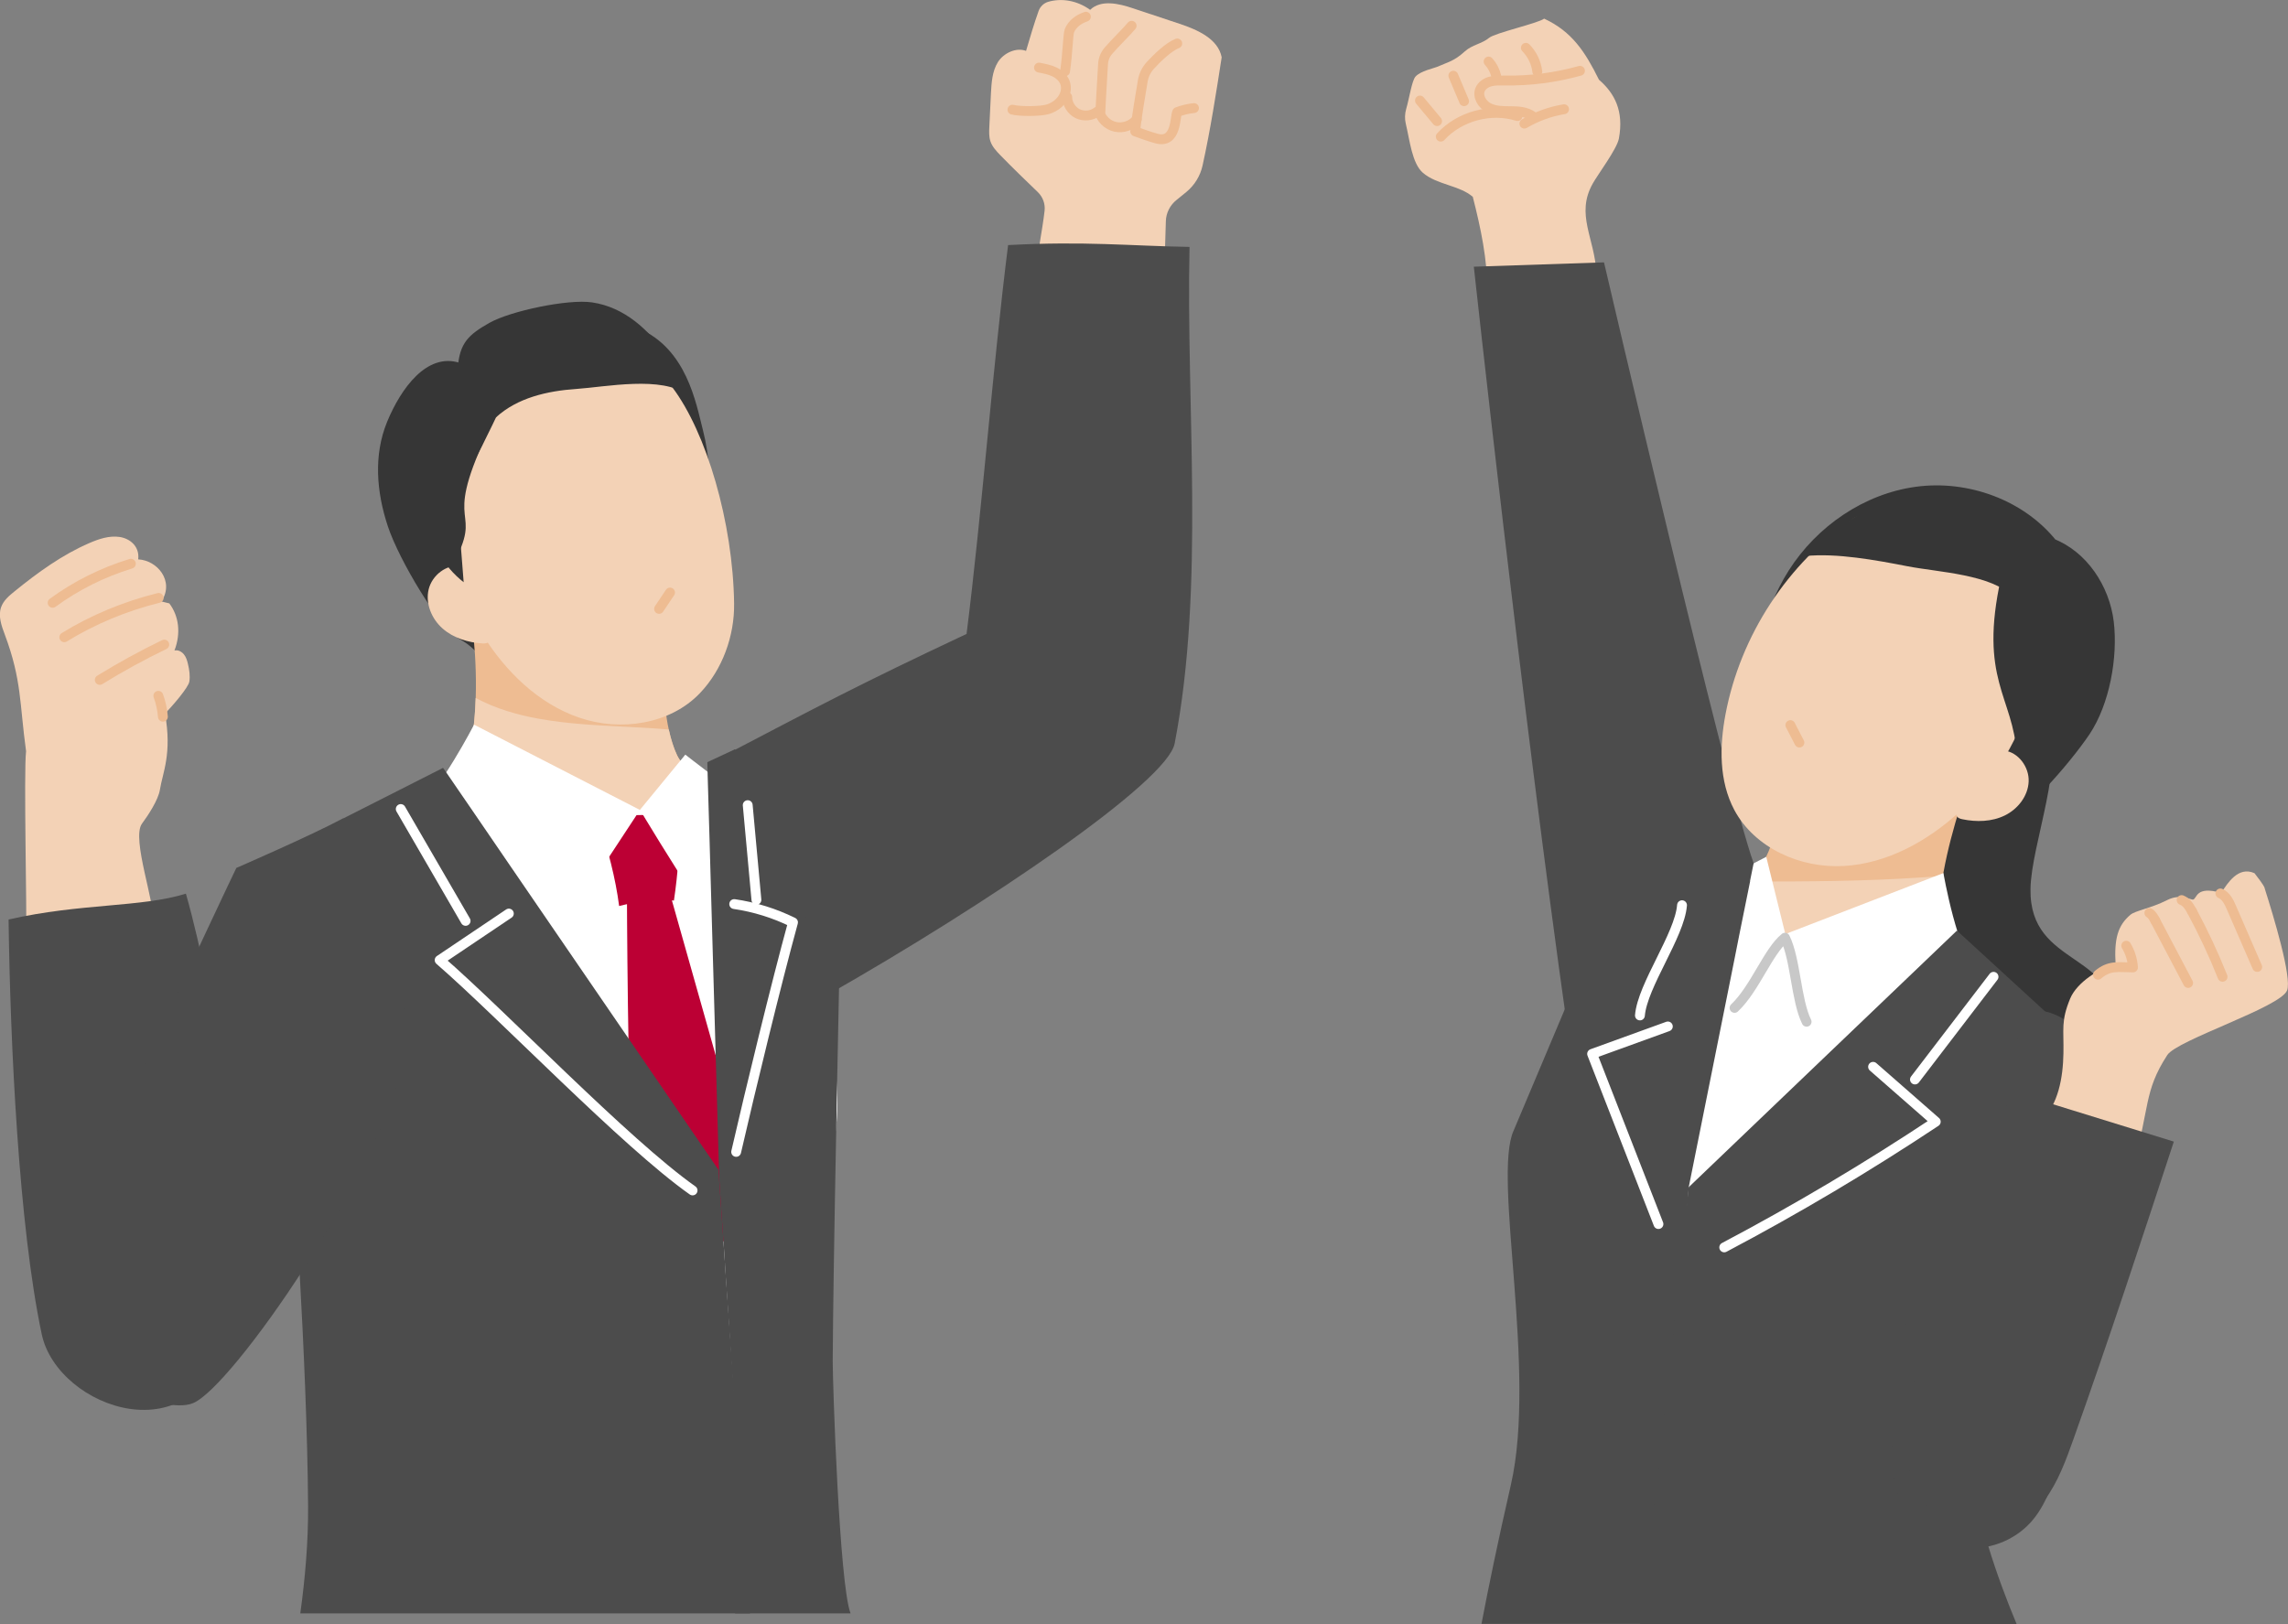 <?xml version="1.0" encoding="UTF-8"?>
<svg id="b" data-name="レイヤー 2" xmlns="http://www.w3.org/2000/svg" width="200" height="142" viewBox="0 0 200 142">
  <rect x="0" y="0" width="200" height="142" fill="#808080" stroke="none"/>
  <g id="c" data-name="デザイン">
    <g>
      <path d="M40.2,31.73c3.78-5.98,11.39-4.83,15.6-3.03,4.22,1.8,5.03,6.51,5.64,8.89,1.14,4.44.71,10.27-1.15,14.45-5.86,2.28-8.44,6.65-14.3,8.93-4.19-2.85-3.58-3.86-5.94-5.17-1.6-.89-5.16-6.79-6.15-9.79-.99-2.99-1.26-6.21-.06-9.13,1.2-2.91,3.47-6.08,6.35-5.15Z" style="fill: #363636;"/>
      <path d="M58.31,58.47c-.5,2.14-.06,5.56.87,7.56.93,2,5.16,3.86,7.18,4.98-3.44,2.39-10.48,4.67-14.74,5.18-4.26.5-11.21-1.34-15.16-2.86,6.38-3.73,5.38-15.95,4.48-21.04,5.21.77,11.55,6.34,17.37,6.19Z" style="fill: #eebc92;"/>
      <path d="M58.78,33.88c2.97,3.94,5.29,11.78,5.39,18.88.04,2.85-1.02,5.78-2.98,7.84-2.61,2.74-6.95,3.38-10.53,2.16-3.59-1.22-6.45-4.03-8.46-7.24-2.23-3.57-3.55-7.8-3.18-12,.36-4.19,3.46-10.44,7.02-12.7,3.56-2.25,7.17-1.24,10.58,1.23l2.17,1.81Z" style="fill: #f3d2b6;"/>
      <path d="M59.18,66.03c-.3-.63-.54-1.41-.72-2.24-1.17-.11-2.35-.17-3.53-.23-2.61-.13-5.23-.25-7.81-.71-1.92-.34-3.82-.9-5.54-1.82-.16,4.91-1.35,10.09-5.12,12.29,3.95,1.52,10.9,3.36,15.16,2.86,4.26-.5,11.29-2.78,14.74-5.17-2.02-1.11-6.24-2.98-7.18-4.98Z" style="fill: #f3d2b6;"/>
      <path d="M40.28,49.5c-1.26-.19-2.51.8-2.81,2.03-.3,1.24.26,2.58,1.21,3.42.95.84,2.24,1.24,3.5,1.31.21.01.46,0,.56-.19.08-.15.01-.33-.05-.49-.82-1.92-1.65-3.84-2.47-5.75l.06-.34Z" style="fill: #f3d2b6;"/>
      <path d="M58.57,51.81c-.32.48-.64.95-.96,1.43" style="fill: none; stroke: #eebc92; stroke-linecap: round; stroke-linejoin: round; stroke-width: .86px;"/>
      <path d="M33.33,133.9l38.52-.63c-.09-4.73-.63-11.02-1.23-15.75-.59-4.64,2.71-15.76,2.58-21.53-.12-5.1-1.43-7.17-3.17-10.5-.14-.26-.27-.53-.42-.81-.8-1.58-2.38-11.08-3.26-13.68-.02,0-10.42-.19-10.42-.19,0,0-19.26-.62-19.61.04-.7,1.34-2.11,12.03-3.08,15.42-.08.3-.17.6-.25.9-.94,3.54-1.62,7.86-1.36,12.51.08,1.56.17,3.16.25,4.75.21,3.99.74,14.37.91,17.89h0c.31,6.63.53,11.57.53,11.57Z" style="fill: #fff;"/>
      <path d="M52.26,71.56c2.37-.34,4.78-.39,7.16-.15.02,2.45-.15,4.9-.51,7.33-1.61-.09-3.23.08-4.79.48-.32-2.46-.96-4.88-1.86-7.66Z" style="fill: #bc0034;"/>
      <path d="M59.9,65.99l-3.96,4.82s3.15,5.25,4.69,7.47c3.32-3.69,2-3.86,5.62-7.61-2.32-1.53-6.35-4.69-6.35-4.69Z" style="fill: #fff;"/>
      <path d="M58.32,77.27c1.76,6.23,3.52,12.46,5.28,18.69.68,2.42,1.37,4.88,1.3,7.38-.07,2.51-1.02,5.12-3.05,6.6-1.56-1.4-4.42-.62-5.75-2.25-.61-.74-.69-1.77-.74-2.72-.51-9.14-.56-27.18-.56-27.18,0,0,2.35.13,3.53-.52Z" style="fill: #bc0034;"/>
      <path d="M74.34,141.07h-10.08c.19-2.18.34-4.44.39-6.63.02-.75.02-1.49.01-2.22,0-.68-.03-1.35-.06-2-.3-5.63-.83-13.72-1.23-19.59,0-.03,0-.05,0-.08-.05-.7-.09-1.38-.13-2.01-.22-3.23-.37-5.4-.37-5.4l-.31-10.88h0s-.45-15.77-.45-15.77l-.09-3.21-.07-2.35-.07-2.38-.03-1.06-.02-.85,2.41-1.12.04.04,9.33,8.19s-.12,5.45-.27,12.68c-.06,2.64-.11,5.53-.17,8.47h0c-.03,1.25-.05,2.48-.07,3.73h0c-.16,8.15-.29,16.18-.31,20.4,0,2,.58,19.55,1.56,22.04Z" style="fill: #4c4c4c;"/>
      <path d="M41.43,63.36l14.51,7.46-7.02,10.68s-9.76-8.11-12.58-10.64c2.14-1.77,5.1-7.5,5.1-7.5Z" style="fill: #fff;"/>
      <path d="M65.56,141.07H26.25c.42-3.04.7-6.25.68-9.37-.04-6.48-.4-14.37-.73-20.23h0c-.28-4.95-.52-8.46-.52-8.46l4.31-31.44,8.74-4.43.28.4,1.04,1.52,1.03,1.5,3.48,5.09,3.54,5.17h0s6.83,9.97,6.83,9.97l7.87,11.49s.17,2.45.44,6.28c.04.63.09,1.3.14,2,0,.03,0,.05,0,.08.42,5.88.99,14.02,1.54,21.58.05.73.11,1.44.16,2.15.17,2.35.33,4.62.49,6.71Z" style="fill: #4c4c4c;"/>
      <path d="M42.52,38.06c-3.97,8.48-.1,6.09-2.98,11.39-.75-3.16-4.35-5.19-4.08-8.42.15-1.85,3.08-6.23,4.39-7.54,1.32-1.31.89,4.96,2.66,4.57Z" style="fill: #363636;"/>
      <path d="M35.03,70.74c1.89,3.26,3.78,6.52,5.67,9.78" style="fill: none; stroke: #fff; stroke-linecap: round; stroke-linejoin: round; stroke-width: .86px;"/>
      <path d="M44.48,79.88c-2.02,1.36-4.03,2.71-6.05,4.07,5.42,4.7,16.24,16,22.11,20.14" style="fill: none; stroke: #fff; stroke-linecap: round; stroke-linejoin: round; stroke-width: .86px;"/>
      <path d="M43.36,36.49c1.86-1.71,4.49-2.31,7.01-2.48,2.52-.17,7.56-1.19,9.72.54,0,0-2.62-7.28-8.34-8.11-2.09-.31-7.13.75-8.97,1.79-1.84,1.04-2.58,1.76-2.76,3.86-.18,2.1,1.21,4.35,3.34,4.41Z" style="fill: #363636;"/>
      <path d="M43.36,36.49s-2.12,4.5-3.37,6.44c-.92-1.04-1.75-3.5-2.04-4.86-.2-.95-.23-1.96.06-2.89.29-.93.91-1.77,1.78-2.21.87-.43,1.99-.4,2.77.18.78.58,1.36,2.46.8,3.33Z" style="fill: #363636;"/>
      <path d="M40.26,47.46c.09,1.15.18,2.3.27,3.45-.88-.69-1.62-1.55-2.16-2.53.81-.04,1.6-.38,1.89-.93Z" style="fill: #363636;"/>
      <path d="M65.36,70.4c.25,2.76.51,5.52.76,8.28" style="fill: none; stroke: #fff; stroke-linecap: round; stroke-linejoin: round; stroke-width: .86px;"/>
      <path d="M64.18,79.05c1.78.26,3.52.8,5.14,1.6-1.47,5.35-3.73,14.67-4.97,20.07" style="fill: none; stroke: #fff; stroke-linecap: round; stroke-linejoin: round; stroke-width: .86px;"/>
      <path d="M90.58,23.92c.06-1.67.53-3.71.73-5.49.07-.61-.16-1.22-.6-1.64-.87-.83-2.37-2.29-3.24-3.19-.36-.37-.74-.77-.9-1.26-.13-.4-.11-.84-.09-1.26.05-.97.1-1.94.14-2.91.05-.94.11-1.94.61-2.74.5-.8,1.61-1.31,2.46-.98.35-1.19.7-2.38,1.1-3.5.14-.38.44-.67.83-.79,1.17-.34,2.52-.13,3.67.7.94-.91,2.49-.56,3.73-.14,1.36.45,2.73.91,4.09,1.36,1.56.52,3.37,1.31,3.68,2.93-.49,3.16-.98,6.32-1.67,9.46-.2.91-.7,1.72-1.41,2.31-.28.23-.57.47-.86.7-.57.45-.92,1.13-.94,1.86l-.17,5.61c-1.76-.21-3.52-.42-5.28-.62-.89-.11-1.79-.21-2.69-.13-.83.08-2.23.85-3.19-.27Z" style="fill: #f3d2b6;"/>
      <path d="M2.28,65.69c-.58-4.21-.37-6.21-1.86-10.2-.29-.77-.59-1.61-.33-2.38.2-.59.7-1.02,1.19-1.41,2.02-1.64,4.15-3.19,6.54-4.22.83-.36,1.73-.66,2.63-.53.9.13,1.77.82,1.63,1.96.82.04,1.62.5,2.07,1.19.45.69.55,1.59-.04,2.49.23.06.46.12.69.17.82,1.08,1.04,2.58.45,4.12.3-.08.62.09.82.33.2.24.29.55.36.85.12.51.2,1.03.12,1.54-.08.51-1.48,2.14-2.13,2.79.64,3.49-.21,5.19-.44,6.65-.14.9-1.03,2.25-1.57,2.98-.96,1.3,1.23,7.12,1,8.81-3.3-.33-7.98,1.61-11.13.6.09-1.13-.22-13.98,0-15.74Z" style="fill: #f3d2b6;"/>
      <path d="M63.83,65.78c7.59-3.97,11.19-5.9,20.66-10.35,1.34-10.63,2.29-23.37,3.63-34,6.76-.36,10.59.07,15.86.16-.31,14.06,1.36,29.61-1.3,43.42-.65,3.36-16.34,14.01-30.45,22.04-1.69-8.81-5.13-14.71-8.41-21.27Z" style="fill: #4c4c4c;"/>
      <path d="M.75,80.4c6.32-1.44,11.57-1.04,15.5-2.26,2.65,9.29,5.86,28.94,3.66,38.36-2.59,11.1-14.88,6.67-16.26.17-2-9.4-2.76-25.4-2.9-36.27Z" style="fill: #4c4c4c;"/>
      <path d="M29.98,71.56c-2.86,1.53-9.32,4.33-9.32,4.33,0,0-18.71,38.81-16.24,41.76,1.87,2.23,9.76,6.14,12.45,5.04,3.46-1.42,16.3-20.12,18.23-29.51.56-2.73.15-13.08-.13-15.86-.27-2.78-1.19-4.17-4.99-5.76Z" style="fill: #4c4c4c;"/>
      <path d="M11.44,49.29c-2.48.76-4.8,1.92-6.84,3.42" style="fill: none; stroke: #eebc92; stroke-linecap: round; stroke-linejoin: round; stroke-width: .86px;"/>
      <path d="M13.87,52.28c-2.94.73-5.73,1.89-8.25,3.44" style="fill: none; stroke: #eebc92; stroke-linecap: round; stroke-linejoin: round; stroke-width: .86px;"/>
      <path d="M14.36,56.36c-1.91.92-3.79,1.95-5.64,3.09" style="fill: none; stroke: #eebc92; stroke-linecap: round; stroke-linejoin: round; stroke-width: .86px;"/>
      <path d="M13.84,60.84c.22.59.35,1.21.4,1.83" style="fill: none; stroke: #eebc92; stroke-linecap: round; stroke-linejoin: round; stroke-width: .86px;"/>
      <path d="M90.82,5.91c.47.09.95.18,1.38.39.43.22.81.58.93,1.04.08.3.05.63-.06.92-.24.63-.82,1.09-1.46,1.29-.64.2-2.46.21-3.11.04" style="fill: none; stroke: #eebc92; stroke-linecap: round; stroke-linejoin: round; stroke-width: .86px;"/>
      <path d="M94.92,1.46c-.62.21-1.17.6-1.43,1.2-.14.33-.16,2.03-.39,3.57" style="fill: none; stroke: #eebc92; stroke-linecap: round; stroke-linejoin: round; stroke-width: .86px;"/>
      <path d="M98.92,2.25c-.44.54-1.42,1.47-2.05,2.21-.27.32-.43.72-.45,1.14-.07,1.34-.18,2.89-.23,4.16" style="fill: none; stroke: #eebc92; stroke-linecap: round; stroke-linejoin: round; stroke-width: .86px;"/>
      <path d="M102.91,3.8c-.77.3-1.76,1.27-2.35,1.91-.34.37-.57.83-.66,1.32-.2,1.17-.58,3.42-.67,4.46.61.23,1.22.44,1.85.62,1.79.5,1.62-1.93,1.82-2.31.47-.18.97-.3,1.47-.35" style="fill: none; stroke: #eebc92; stroke-linecap: round; stroke-linejoin: round; stroke-width: .86px;"/>
      <path d="M96.07,9.69c.16.68.73,1.25,1.42,1.4.68.15,1.44-.11,1.88-.66" style="fill: none; stroke: #eebc92; stroke-linecap: round; stroke-linejoin: round; stroke-width: .86px;"/>
      <path d="M93.29,8.49c0,.6.37,1.18.91,1.45.54.26,1.23.2,1.7-.17" style="fill: none; stroke: #eebc92; stroke-linecap: round; stroke-linejoin: round; stroke-width: .86px;"/>
      <path d="M158.15,62.23c-.74,8.01-3.24,15.84-7.28,22.8-2.19,3.77-4.91,7.54-5.11,11.9-.14,3.05,1.04,6.08,2.96,8.44,1.93,2.36,4.57,4.09,7.41,5.21,6.26,2.46,13.61,1.93,19.45-1.4,5.54-3.16,8.97-12.76,9.37-19.12.45-7-7.57-5.33-7.46-12.33.06-3.95,3.17-11.35,1.37-14.87-1.35-2.64-1.14-5.58-3.97-6.51-3.1-1.01-6.47-1.42-9.62-.59-3.15.83-6.8,2.88-7.13,6.47Z" style="fill: #363636;"/>
      <path d="M155.3,70.12c.22,2.19-.55,5.46-3.1,7.66-1.67,1.44-6.9,3.06-9.04,3.91,3.11,2.81,9.8,5.97,13.96,7.01,4.16,1.04,11.29.1,15.4-.91-5.86-4.51-1.7-15.53-.16-20.46-5.26.1-11.31,3.67-17.06,2.79Z" style="fill: #eebc92;"/>
      <path d="M139.55,23.9c-.15-3.08-1.84-5.14-.33-7.84.45-.81,2.12-3.03,2.29-3.94.45-2.42-.37-3.96-1.74-5.15-1.2-2.42-2.34-4.2-4.79-5.34-.55.41-4.27,1.24-4.8,1.67-.66.54-1.49.61-2.12,1.18-.97.88-1.43.92-2.45,1.37-.24.11-1.44.35-1.88.85-.32.37-.54,1.89-.81,2.82-.12.42-.14.86-.04,1.28.35,1.47.55,3.49,1.5,4.31,1.22,1.05,3.2,1.09,4.36,2.1.7,2.74,1.28,5.48,1.28,8.31,2.73-1.1,7.14-.92,9.55-1.63Z" style="fill: #f3d2b6;"/>
      <path d="M169.84,76.58c-.67.06-1.34.11-2.01.15-4.96.33-9.93.35-14.9.35-.22.24-.46.48-.72.71-1.67,1.44-6.9,3.06-9.04,3.91,3.11,2.81,9.8,5.97,13.96,7.01,4.16,1.04,11.29.1,15.4-.91-3.21-2.47-3.41-6.91-2.68-11.22Z" style="fill: #f3d2b6;"/>
      <path d="M154.39,74.91l1.67,6.76s-5.44,8.16-7.25,10.17c-2.82-4.08-.83-7.86-3.95-12.04,2.5-1.23,9.53-4.88,9.53-4.88Z" style="fill: #fff;"/>
      <path d="M179.76,47.29c-2.86-3.58-7.73-5.34-12.27-4.73-4.54.61-8.67,3.45-11.13,7.32-2.46,3.87-3.3,8.66-2.63,13.19,5.04,3.76,14.68,2.99,19.72,6.75,2.36-1.33-1.26,2.93,1.37,2.3,1.79-.43,6.07-5.3,7.83-7.92,1.75-2.62,2.49-6.71,2.12-9.84-.38-3.13-2.36-6.14-5.31-7.27l.31.2Z" style="fill: #363636;"/>
      <path d="M153.29,75.48c-2.37-6.56-13.08-52.54-13.08-52.54l-11.38.38s4.18,38.35,8.2,66.74c5.66-7.36,12.74-11.65,16.27-14.57Z" style="fill: #4c4c4c;"/>
      <path d="M162.07,45.29c-5.81,3.95-9.94,10.28-11.24,17.17-.53,2.8-.57,5.84.77,8.36,1.78,3.34,5.79,5.12,9.57,4.9,3.78-.21,7.3-2.16,10.09-4.71,3.11-2.84,5.51-6.57,6.28-10.71.77-4.14-.54-10.99-3.36-14.11-2.82-3.12-6.57-3.11-10.52-1.64l-1.59.73Z" style="fill: #f3d2b6;"/>
      <path d="M175.17,65.62c1.26.15,2.21,1.44,2.16,2.71s-.94,2.41-2.08,2.97c-1.14.56-2.49.59-3.73.33-.2-.04-.44-.13-.49-.33-.04-.16.08-.32.18-.45,1.31-1.63,2.61-3.26,3.92-4.88l.03-.34Z" style="fill: #f3d2b6;"/>
      <path d="M156.5,63.4c.26.51.53,1.02.79,1.53" style="fill: none; stroke: #eebc92; stroke-linecap: round; stroke-linejoin: round; stroke-width: .86px;"/>
      <path d="M169.05,142l-34.69-4.75c.7-4.68-1.35-9-.16-13.62,1.18-4.53-1.89-12.32-1.02-18.03.77-5.04,2.33-6.92,4.49-10.01.17-.24.34-.49.52-.75,1-1.47,3.77-10.69,4.98-13.15.02,0,12.9-.02,12.9-.02,0,0,16.64,2.99,16.9,3.69.53,1.42.56,12.21,1.09,15.69.05.3.09.61.13.93.48,3.63.6,8-.24,12.58-.28,1.54-.57,3.11-.85,4.68-.71,3.93-1.42,7.88-2.04,11.35h0c-1.16,6.54-2,11.4-2,11.4Z" style="fill: #fff;"/>
      <path d="M153.29,75.48l-.31,1.53v.06s-.93,4.6-.93,4.6l-.38,1.92h0s-.58,2.9-.58,2.9l-.66,3.29-2.81,14.01h0c-.03.43-1.53,22.85-3.1,34.84-.16,1.24-.33,2.37-.49,3.36h-14.53c.61-3.2,1.43-7.18,2.57-12.16,2.29-9.99-1.61-26.9.24-30.97.08-.18,2.43-5.77,4.46-10.58,1.56-3.7,2.92-6.95,2.92-6.95l13.58-5.85h0Z" style="fill: #4c4c4c;"/>
      <path d="M169.88,76.34l-13.81,5.33,3.06,12.64s10.72-6.8,13.84-8.95c-1.9-2.03-3.09-9.02-3.09-9.02Z" style="fill: #fff;"/>
      <path d="M178.87,88.52l-.93,7.56-1.54,12.57-.4,3.26s-1.41,9.23-3.49,18.31c.3,1.4.64,2.76,1.02,4.07.09.31.18.62.28.93.76,2.49,1.63,4.77,2.47,6.79h-32.91c.13-.95.27-2.12.44-3.45h0c1.37-11.26,3.77-34.39,3.8-34.75,0,0,0,0,0,0l11.2-10.72,4.13-3.95,5.31-5.08,1.41-1.35,1.4-1.34h0s7.72,7.08,7.72,7.08l.08.07Z" style="fill: #4c4c4c;"/>
      <path d="M176,52.21c-1.9-2.01-6.57-2.17-9.28-2.7-2.72-.53-6.17-1.17-8.92-.89,2.51-2.39,8.34-6.92,13.03-5.33,3.29,1.11,6.31,3.32,7.54,6.56-.56-.03-1.83,2.33-2.37,2.36Z" style="fill: #363636;"/>
      <path d="M174.92,50.49c-1.99,8.93,1.07,10.41,1.37,15.5,1.57-2.84,4.66-4.23,5.27-7.41.35-1.83-.38-6.44-1.29-8.05-.91-1.62-3.74.81-5.34-.04Z" style="fill: #363636;"/>
      <path d="M165.04,44.78c-2.13,1.74-4.61,3.05-7.24,3.84,1.25-1.27,2.66-2.39,4.18-3.32.93-.57,2.08-1.08,3.07-.52Z" style="fill: #363636;"/>
      <path d="M151.62,88.13c1.78-1.68,2.94-4.96,4.41-6.14.93,1.87.96,5.47,1.89,7.35" style="fill: none; stroke: #c8c8c8; stroke-linecap: round; stroke-linejoin: round; stroke-width: .86px;"/>
      <path d="M174.26,85.41c-2.29,2.99-4.58,5.99-6.87,8.98" style="fill: none; stroke: #fff; stroke-linecap: round; stroke-linejoin: round; stroke-width: .86px;"/>
      <path d="M163.73,93.28c1.83,1.6,3.66,3.2,5.48,4.8-5.98,3.97-12.15,7.64-18.49,10.99" style="fill: none; stroke: #fff; stroke-linecap: round; stroke-linejoin: round; stroke-width: .86px;"/>
      <path d="M147.03,79.15c-.21,2.64-3.46,7-3.68,9.64" style="fill: none; stroke: #fff; stroke-linecap: round; stroke-linejoin: round; stroke-width: .86px;"/>
      <path d="M145.79,89.75c-2.21.8-4.41,1.6-6.62,2.4,1.93,4.96,3.86,9.92,5.8,14.88" style="fill: none; stroke: #fff; stroke-linecap: round; stroke-linejoin: round; stroke-width: .86px;"/>
      <path d="M178.46,88.39c2.1.28,3.77,2.05,4.53,4.03.76,1.98.77,4.16.73,6.28-.16,9.77-1.15,19.58-3.72,29.02-.53,1.93-1.15,3.91-2.5,5.4-1.48,1.63-3.77,2.48-5.96,2.2-2.18-.28-4.2-1.67-5.22-3.62-1.19-2.26-1.03-4.97-.79-7.52.62-6.56,1.6-13.13,3.65-19.39,2.05-6.26,5.23-12.24,9.28-16.4Z" style="fill: #4c4c4c;"/>
      <path d="M197.96,77.64c-.08-.25-.73-1.09-.89-1.29-1.43-.64-2.36.89-2.91,1.72-2.26-.64-2.09.5-2.46.59-.18.04-1.08-.56-2.26.04-1.41.72-2.79.92-3.22,1.29-1.08.92-1.43,2.05-1.29,4.34-1.41.3-3.39,1.58-3.97,2.98-.82,1.98-.55,2.65-.59,4.79-.04,2.14-.44,4.44-1.95,5.96,2.56,1.65,5.66,2.75,8.04,3.79,1.48-4.93.89-6.38,2.99-9.6.86-1.32,9.9-4.18,10.47-5.65.44-1.12-1.18-6.48-1.97-8.96Z" style="fill: #f3d2b6;"/>
      <path d="M175.2,97.01c-2.28,6.85-4.57,13.7-6.85,20.55-.74,2.21-1.48,4.45-1.72,6.77-.24,2.32.07,4.77,1.31,6.75,1.24,1.98,3.51,3.39,5.84,3.19,2-.17,3.76-1.48,4.94-3.09,1.19-1.61,1.88-3.53,2.55-5.41,3.06-8.6,5.91-17.28,8.75-25.95-4.7-1.45-9.4-2.91-14.1-4.36-.36.9-.71,1.8-.71,1.56Z" style="fill: #4c4c4c;"/>
      <path d="M125.94,11.95c1.65-1.8,4.38-2.53,6.71-1.8" style="fill: none; stroke: #eebc92; stroke-linecap: round; stroke-linejoin: round; stroke-width: .86px;"/>
      <path d="M138.11,6.19c-2.15.6-4.38.89-6.61.85-.4,0-.81-.02-1.2.08-.39.1-.76.34-.92.71-.25.6.18,1.31.76,1.6.58.29,1.26.29,1.92.29.65,0,1.34.05,1.88.42" style="fill: none; stroke: #eebc92; stroke-linecap: round; stroke-linejoin: round; stroke-width: .86px;"/>
      <path d="M136.72,9.55c-1.22.2-2.4.63-3.47,1.26" style="fill: none; stroke: #eebc92; stroke-linecap: round; stroke-linejoin: round; stroke-width: .86px;"/>
      <path d="M133.38,4.18c.55.56.91,1.3,1,2.08" style="fill: none; stroke: #eebc92; stroke-linecap: round; stroke-linejoin: round; stroke-width: .86px;"/>
      <path d="M130.12,5.38c.33.36.56.8.67,1.28" style="fill: none; stroke: #eebc92; stroke-linecap: round; stroke-linejoin: round; stroke-width: .86px;"/>
      <path d="M127.04,6.62c.31.74.63,1.49.94,2.23" style="fill: none; stroke: #eebc92; stroke-linecap: round; stroke-linejoin: round; stroke-width: .86px;"/>
      <path d="M124.12,8.79c.5.6,1,1.2,1.5,1.8" style="fill: none; stroke: #eebc92; stroke-linecap: round; stroke-linejoin: round; stroke-width: .86px;"/>
      <path d="M197.31,84.55c-.75-1.73-1.51-3.47-2.26-5.2-.21-.49-.47-1.02-.96-1.23" style="fill: none; stroke: #eebc92; stroke-linecap: round; stroke-linejoin: round; stroke-width: .86px;"/>
      <path d="M191.61,79.69c-.22-.4-.48-.83-.91-.99" style="fill: none; stroke: #eebc92; stroke-linecap: round; stroke-linejoin: round; stroke-width: .86px;"/>
      <path d="M194.28,85.41c-.78-1.96-1.67-3.86-2.67-5.72" style="fill: none; stroke: #eebc92; stroke-linecap: round; stroke-linejoin: round; stroke-width: .86px;"/>
      <path d="M188.4,80.5c-.13-.25-.28-.52-.52-.67" style="fill: none; stroke: #eebc92; stroke-linecap: round; stroke-linejoin: round; stroke-width: .86px;"/>
      <path d="M191.27,85.95c-.96-1.82-1.91-3.63-2.87-5.45" style="fill: none; stroke: #eebc92; stroke-linecap: round; stroke-linejoin: round; stroke-width: .86px;"/>
      <path d="M185.86,82.69c.33.56.54,1.18.59,1.9-1.31-.01-2.06-.21-3.06.64" style="fill: none; stroke: #eebc92; stroke-linecap: round; stroke-linejoin: round; stroke-width: .86px;"/>
    </g>
  </g>
</svg>